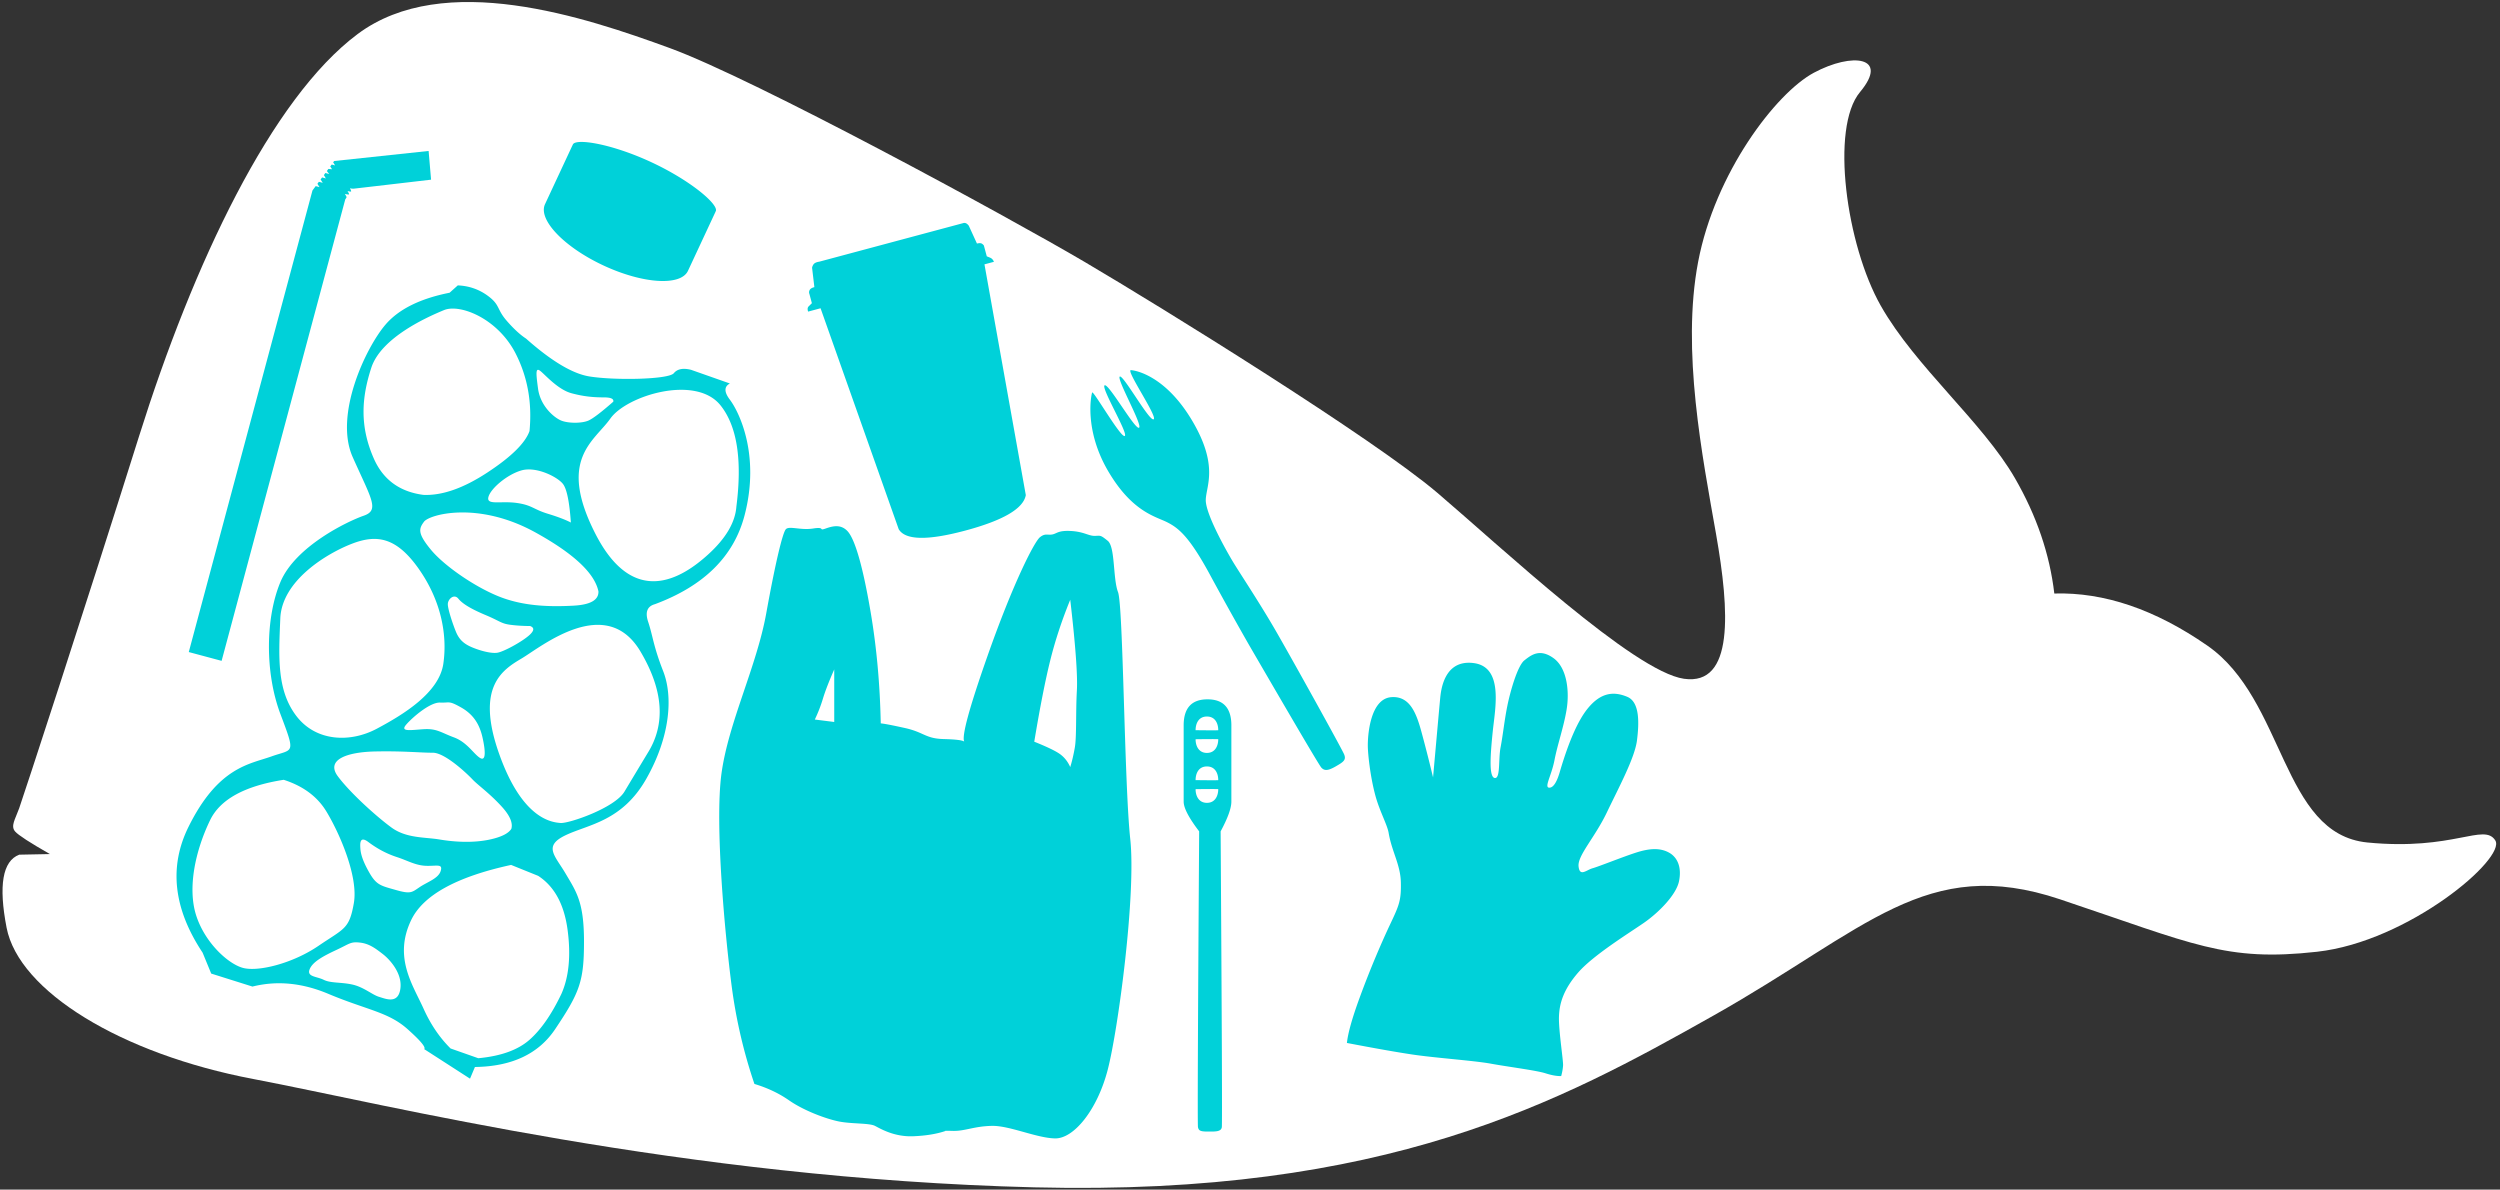 <svg xmlns="http://www.w3.org/2000/svg" width="559" height="266"><rect width="100%" height="100%" fill="#333333" stroke="none"/><g fill="none"><path fill="#FFF" d="M11.159 190.97c-4.462-2.545-7.052-4.225-7.77-5.041-1.076-1.224.017-2.742.901-5.208.885-2.465 14.675-44.584 26.796-83.165 12.121-38.581 29.588-75.547 48.88-89.941 19.292-14.395 50.875-3.774 69.779 3.128 18.903 6.901 75.45 37.63 92.758 47.81 17.307 10.181 64.586 39.46 78.916 51.664 14.331 12.204 43.933 39.976 55.134 41.56 11.2 1.583 10.195-15.042 7.159-32.339-3.037-17.297-7.785-41.05-4.011-60.885 3.773-19.835 17.339-37.713 25.89-42.296 8.553-4.583 16.965-3.635 10.3 4.34-6.663 7.974-3.075 34.156 4.666 47.795 7.742 13.639 22.719 25.95 29.985 38.533 4.843 8.39 7.777 16.985 8.802 25.786 11.15-.322 22.552 3.558 34.207 11.64 17.482 12.123 16.528 42.137 35.8 44.03 19.273 1.894 26.053-4.445 28.592-.47 2.539 3.976-19.371 22.622-39.843 24.902-20.472 2.28-27.47-1.672-57.47-11.725-30-10.053-43.223 6.686-77.484 25.986-34.261 19.3-73.125 40.396-151.886 38.418-78.76-1.979-144.994-18.605-174.59-24.218-29.596-5.614-52.453-19.65-55.199-33.847-1.83-9.464-.89-14.904 2.825-16.32l6.863-.137z"/><path fill="#00D1D9" d="M146.434 135.097c-1.72.475-2.223 1.786-1.508 3.932 1.072 3.22 1.149 5.414 3.357 11.034 2.21 5.62 1.643 14.545-3.772 24.08-5.415 9.534-12.95 10.18-18.042 12.613-5.093 2.435-2.376 4.535 0 8.578 2.376 4.043 4.113 6.292 4.113 15.156s-.894 11.34-6.451 19.631c-3.704 5.527-9.683 8.347-17.936 8.458l-1.098 2.609-10.243-6.603c.419-.395-.82-1.882-3.715-4.464-4.342-3.872-9.047-4.253-17.774-7.917-5.818-2.442-11.455-2.978-16.913-1.608l-9.225-2.906-1.924-4.677c-6.524-9.828-7.573-19.208-3.146-28.142 6.64-13.401 13.634-13.983 18.55-15.737 4.915-1.754 5.455-.282 1.986-9.501-3.469-9.22-3.347-21.467 0-29.47s15.033-13.602 18.632-14.85c3.599-1.25 1.728-3.7-2.463-13.11-4.19-9.41 2.897-24.414 7.317-29.596 2.947-3.454 7.73-5.838 14.35-7.151l1.833-1.644c2.47.106 4.676.86 6.618 2.26 2.912 2.103 1.993 2.98 4.338 5.674 1.564 1.795 3 3.117 4.308 3.966 5.662 5.024 10.38 7.843 14.151 8.458 5.659.921 17.721.7 18.89-.723.78-.95 2.063-1.201 3.85-.757l8.685 3.056c-1.31.694-1.31 1.903 0 3.629 1.965 2.588 6.871 12.26 3.262 25.937-2.407 9.119-9.083 15.714-20.03 19.785zm18.226-21.867c1.326-10.447.14-17.98-3.558-22.6-5.546-6.928-20.997-2.174-24.632 2.968-3.635 5.14-11.877 9.084-3.331 25.774 8.545 16.69 19.316 9.974 25.232 4.58 3.944-3.594 6.04-7.169 6.289-10.722zm-19.861 55.183c4.083-6.49 3.55-14.073-1.599-22.747-7.723-13.01-22.23-1.001-26.537 1.55-4.307 2.553-10.333 6.318-5.106 21.197 5.227 14.88 11.92 15.448 13.768 15.607 1.848.16 12.104-3.34 14.296-7 1.461-2.44 3.187-5.309 5.178-8.607zm-19.271 53.822c1.68-3.772 2.144-8.524 1.392-14.254-.752-5.731-2.947-9.778-6.587-12.142l-6.052-2.443c-12.234 2.663-19.683 6.777-22.348 12.342-3.996 8.349.384 14.49 2.767 19.787 1.589 3.532 3.606 6.504 6.051 8.915l6.19 2.178c5.03-.468 8.836-1.83 11.415-4.086 2.58-2.256 4.97-5.688 7.172-10.297zm-7.13-125.847c.61-6.323-.425-12.107-3.108-17.352-4.024-7.867-12.462-11.166-16.015-9.696-3.554 1.47-14.03 6.065-16.253 12.892-2.223 6.826-2.581 13.107.54 20.246 2.08 4.76 5.786 7.485 11.119 8.178 4.171.18 8.928-1.482 14.27-4.985 5.342-3.502 8.491-6.596 9.446-9.283zM99.13 148.412c.945-6.514-.534-14.192-5.527-21.26-4.994-7.068-9.387-7.72-14.973-5.546-5.585 2.173-15.602 8.196-15.954 16.678-.352 8.483-.838 15.973 3.558 21.77 4.395 5.796 12.071 6.05 17.99 2.903 5.92-3.148 13.96-8.032 14.906-14.545zm-20.009 53.517c1.027-5.878-3.117-15.483-6.138-20.477-2.014-3.329-5.196-5.692-9.546-7.09-8.726 1.365-14.213 4.375-16.46 9.029-3.37 6.98-5.039 15.182-3.142 21.214 1.897 6.032 7.01 10.819 10.409 11.795 3.4.976 11.178-.963 16.95-4.898 5.774-3.935 6.9-3.695 7.927-9.573zm54.693-69.682c-.84-4.074-5.54-8.472-14.096-13.196-12.836-7.085-23.688-4.008-24.896-2.41-1.207 1.597-1.456 2.631 1.473 6.208 2.929 3.577 9.592 8.194 15.03 10.43 5.44 2.236 11.287 2.451 16.93 2.146 3.762-.204 5.615-1.263 5.559-3.178zm-6.168-15.411c-.325-4.717-.93-7.612-1.814-8.684-1.327-1.61-5.973-3.885-9.2-2.979-3.226.907-6.93 4.061-7.422 5.961-.492 1.9 2.743.832 6.264 1.317 3.521.486 3.713 1.415 7.034 2.428 2.214.675 3.927 1.327 5.138 1.957zm9.485-27.02c.148-.637-.538-.956-2.059-.958-2.282-.003-4.5-.172-7.324-.942s-5.515-3.742-6.747-4.817c-1.232-1.076-1.222-.082-.692 3.82.53 3.904 3.581 6.45 5.144 7.105 1.562.656 4.659.673 6.154 0 .997-.449 2.838-1.851 5.524-4.208zm-18.6 50.162c-1.65-.01-3.145-.105-4.486-.286-2.01-.272-2.295-.835-5.41-2.142-3.117-1.306-5.172-2.481-6.137-3.678-.965-1.196-2.349.089-2.364 1.197-.015 1.108 1.102 4.463 1.813 6.192.711 1.73 1.747 2.69 3.559 3.458 1.812.769 4.26 1.44 5.68 1.234 1.42-.207 5.604-2.493 7.212-3.968 1.073-.984 1.117-1.653.132-2.007zm-15.42 18.211c-2.859-1.608-2.48-1-4.704-1.096-2.224-.097-6.158 3.276-7.584 4.934-1.425 1.658.953 1.212 3.894 1.023 2.94-.188 3.85.737 6.8 1.834 2.95 1.097 4.376 3.688 5.809 4.583 1.433.895 1.19-1.801.56-4.583-.63-2.782-1.917-5.087-4.776-6.695zm11.225 27.138c.384-1.333-.346-3.006-2.191-5.018-2.767-3.018-5.282-4.745-6.507-6.045-1.225-1.3-6.146-5.964-8.862-5.954-2.716.01-6.698-.42-12.952-.282-6.254.137-11.03 1.847-8.289 5.544 2.74 3.697 8.681 9.048 12.014 11.474 3.333 2.427 7.449 2.11 10.742 2.665 3.294.554 7.471.827 11.267 0 2.531-.552 4.123-1.346 4.778-2.384zm-15.8 9.43c.522-1.684-.834-1.09-3.224-1.16-2.39-.07-4.11-1.152-6.546-1.948-2.438-.797-4.467-1.925-6.424-3.386-1.956-1.461-1.832.43-1.761 1.487.07 1.056.41 2.597 2.016 5.4 1.606 2.804 2.602 2.907 5.928 3.857 3.325.95 3.556.533 5.309-.646 1.752-1.178 4.18-1.92 4.702-3.604zm-9.012 26.302c.48-3.52-2.512-6.648-3.957-7.752-1.445-1.105-2.931-2.304-5.07-2.543-2.14-.24-2.255.23-5.29 1.646-3.036 1.417-5.35 2.694-5.986 4.358-.637 1.665 1.571 1.536 3.154 2.316 1.582.78 3.79.496 6.363 1.05 2.573.555 4.486 2.303 6.02 2.76 1.534.456 4.286 1.686 4.766-1.835zm86.146-102.667c.684-.908 3.239.235 6.14-.216 2.9-.45 1.062.621 2.81 0 1.747-.62 3.416-.93 4.849.555 1.432 1.485 3.221 6.46 5.21 18.169 1.327 7.805 2.08 16.087 2.256 24.847.804.069 2.62.418 5.446 1.047 4.24.944 4.544 2.354 8.61 2.46 2.711.07 4.249.26 4.613.574-.607-1.15 1.08-7.398 5.058-18.747 5.967-17.024 10.67-25.996 11.864-26.953 1.193-.958 1.727-.421 2.77-.622 1.042-.2 1.288-.937 4.185-.775 2.897.161 3.909 1.11 5.287 1.09 1.378-.021 1.231-.253 2.923 1.106 1.691 1.36 1.13 8.404 2.299 11.475 1.169 3.071 1.402 42.879 2.734 55.213 1.332 12.334-2.692 42.524-5.033 51.561-2.341 9.037-7.612 15.479-11.812 15.373-4.2-.105-10.145-2.895-14.135-2.802-3.99.093-5.963 1.18-8.627 1.122-1.777-.039-2.329-.039-1.657 0-1.981.68-4.396 1.08-7.243 1.197-4.27.176-7.296-1.664-8.578-2.32-1.282-.654-5.208-.416-8.04-.981-2.83-.565-7.813-2.39-11.181-4.736-2.246-1.564-4.822-2.784-7.729-3.658a114.145 114.145 0 0 1-5.071-21.749c-1.463-11.093-3.858-36.424-2.28-47.777 1.58-11.353 7.857-23.867 9.99-35.687 2.135-11.82 3.66-17.858 4.343-18.766zm55.588 47.453c2.95 1.183 4.9 2.13 5.846 2.84.946.712 1.68 1.656 2.2 2.833.397-1.277.738-2.726 1.022-4.345.427-2.43.186-7.767.464-12.811.185-3.363-.31-10.116-1.486-20.258-1.882 4.61-3.375 9.145-4.482 13.605-1.107 4.46-2.295 10.506-3.564 18.136zm-44.723-4.411v-11.756c-1.19 2.705-2.03 4.877-2.524 6.518a31.78 31.78 0 0 1-1.82 4.691l4.344.547zm114.635 71.773c6.34 1.215 11.245 2.08 14.713 2.595 5.202.771 13.725 1.347 17.522 2.044 3.798.698 10.104 1.486 12.175 2.147 1.38.44 2.547.646 3.5.617.238-.874.378-1.67.421-2.388.064-1.077-1-7.783-.92-10.808.077-3.025 1.004-6.18 4.344-10.007 3.34-3.827 11.226-8.697 14.61-11.034 3.383-2.337 7.26-6.286 7.887-9.315.626-3.028-.265-5.313-2.215-6.402-1.95-1.089-4.264-.99-7.165-.083-2.902.907-8.571 3.197-9.938 3.568-1.366.37-2.885 2.008-3.138-.417-.252-2.426 3.616-6.404 6.319-12.053 2.702-5.649 6.242-12.201 6.739-16.1.496-3.9.654-8.591-2.178-9.766-2.832-1.175-5.83-1.176-8.952 2.763-2.08 2.627-4.089 7.19-6.024 13.69-.699 2.532-1.494 3.821-2.387 3.866-1.338.068.416-2.609 1.095-6.14.68-3.53 2.077-7.43 2.72-11.36.641-3.932.146-9.24-2.932-11.46-3.079-2.218-4.977-.721-6.512.492-1.535 1.214-3.154 6.923-3.813 10.174-.66 3.251-.984 6.548-1.51 9.267-.526 2.719.009 7.12-1.334 6.86-1.342-.258-.926-5.464-.408-10.507.518-5.043 2.46-14.317-4.27-15.184-6.73-.867-7.345 6.276-7.513 8.052-.112 1.185-.637 7.02-1.575 17.508a343.096 343.096 0 0 0-2.202-8.713c-1.21-4.547-2.455-9.585-7.136-9.228-4.681.356-5.302 8.4-5.248 11.078.03 1.52.48 6.464 1.7 10.969.929 3.431 2.649 6.484 2.956 8.304.709 4.21 2.646 7.095 2.732 11.079.086 3.983-.38 5.1-2.296 9.148-1.915 4.049-4.473 9.931-6.946 16.692-1.65 4.508-2.59 7.858-2.821 10.052zM252.872 82.766c-1.22-.062 6.028 10.442 5.083 10.987-.945.546-6.788-10.004-7.574-9.55-.786.454 5.185 10.93 4.306 11.437-.88.508-6.815-9.988-7.695-9.48-.88.508 5.36 10.828 4.5 11.325-.862.498-7.063-10.288-7.288-9.715-.226.573-1.818 8.318 3.539 17.504 5.357 9.186 10.65 10.201 13.198 11.486 2.548 1.285 4.94 3.15 9.552 11.65a799.72 799.72 0 0 0 8.82 15.85c4.946 8.505 15.47 26.635 16.132 27.367.661.733 1.45.762 3.194-.245 1.744-1.006 2.424-1.44 1.91-2.701-.515-1.261-11.69-21.415-15.384-27.8-3.696-6.383-8.16-13.055-9.568-15.418-1.41-2.364-6.07-10.592-5.988-13.707.083-3.116 2.923-7.563-2.98-17.591-5.904-10.028-12.537-11.338-13.757-11.4zM42.21 145.799L69.865 42.597l.725-.982.852.229-.467-.75.33-.446.863.231-.482-.747.337-.457.837.225-.442-.759.338-.457.855.229-.528-.671.347-.47.814.072-.4-.632.337-.423.742.198-.436-.721.25-.264 21.101-2.247.549 6.42a12316.35 12316.35 0 0 1-17.214 2.003c-.292.03-.598 0-.92-.09.215.414.297.654.248.718-.05.064-.316.032-.798-.097.27.44.38.69.33.75-.05.06-.358.028-.923-.096.243.375.368.609.375.7.008.09-.086.258-.28.501L49.553 147.766l-7.341-1.967z"/><path fill="#00D1D9" d="M183.479 68.928l17.47 49.394c1.468 2.477 6.437 2.58 14.907.31 8.47-2.27 12.975-4.911 13.516-7.926l-9.245-51.598 2.115-.567c-.177-.45-.453-.754-.829-.913a18.398 18.398 0 0 0-.77-.313l-.626-2.336c-.027-.125-.163-.278-.408-.458-.245-.18-.632-.2-1.16-.058l-1.758-3.841c-.075-.197-.24-.39-.496-.58a.89.89 0 0 0-.82-.154l-16.738 4.485-15.465 4.144c-.677.095-1.12.323-1.331.686-.211.363-.292.637-.242.822l.494 4.18c-.553.137-.905.354-1.055.65-.15.298-.17.585-.058.862l.557 2.077c-.223.218-.464.456-.722.713-.258.257-.298.646-.12 1.167l2.784-.746zm-55.433-36.466a.51.51 0 0 1 .044-.15c.68-1.458 8.775-.137 17.6 3.979 8.827 4.115 15.042 9.468 14.362 10.926a.51.51 0 0 1-.087.129l.022.01-6.091 13.063-.004-.002c-.019.048-.04.094-.061.14-1.61 3.455-10.071 2.918-18.897-1.198-8.826-4.115-14.676-10.252-13.065-13.705.021-.047.044-.093.068-.138l-.004-.001 6.092-13.063.021.01zm147.287 129.512v17.276c0 1.458-.8 3.673-2.4 6.645.277 43.372.366 65.418.267 66.14-.148 1.08-1.59.98-3.2.98s-1.968-.207-2.133-.98c-.11-.517-.021-22.563.266-66.14-2.31-3.02-3.466-5.236-3.466-6.645v-17.276c.07-3.735 1.848-5.603 5.333-5.603 3.485 0 5.263 1.868 5.333 5.603zm-5.466 6.379c1.9 0 2.533-1.663 2.533-3.057 0-.072-5.067 0-5.067 0 0 1.395.632 3.057 2.534 3.057zm0-8.139c-1.923 0-2.534 1.662-2.534 3.057 0 0 5.067.072 5.067 0 0-1.395-.61-3.057-2.533-3.057zm0 19.302c1.9 0 2.533-1.662 2.533-3.057 0-.072-5.067 0-5.067 0 0 1.395.632 3.057 2.534 3.057zm0-8.139c-1.923 0-2.534 1.662-2.534 3.057 0 0 5.067.072 5.067 0 0-1.395-.61-3.057-2.533-3.057z"/></g></svg>